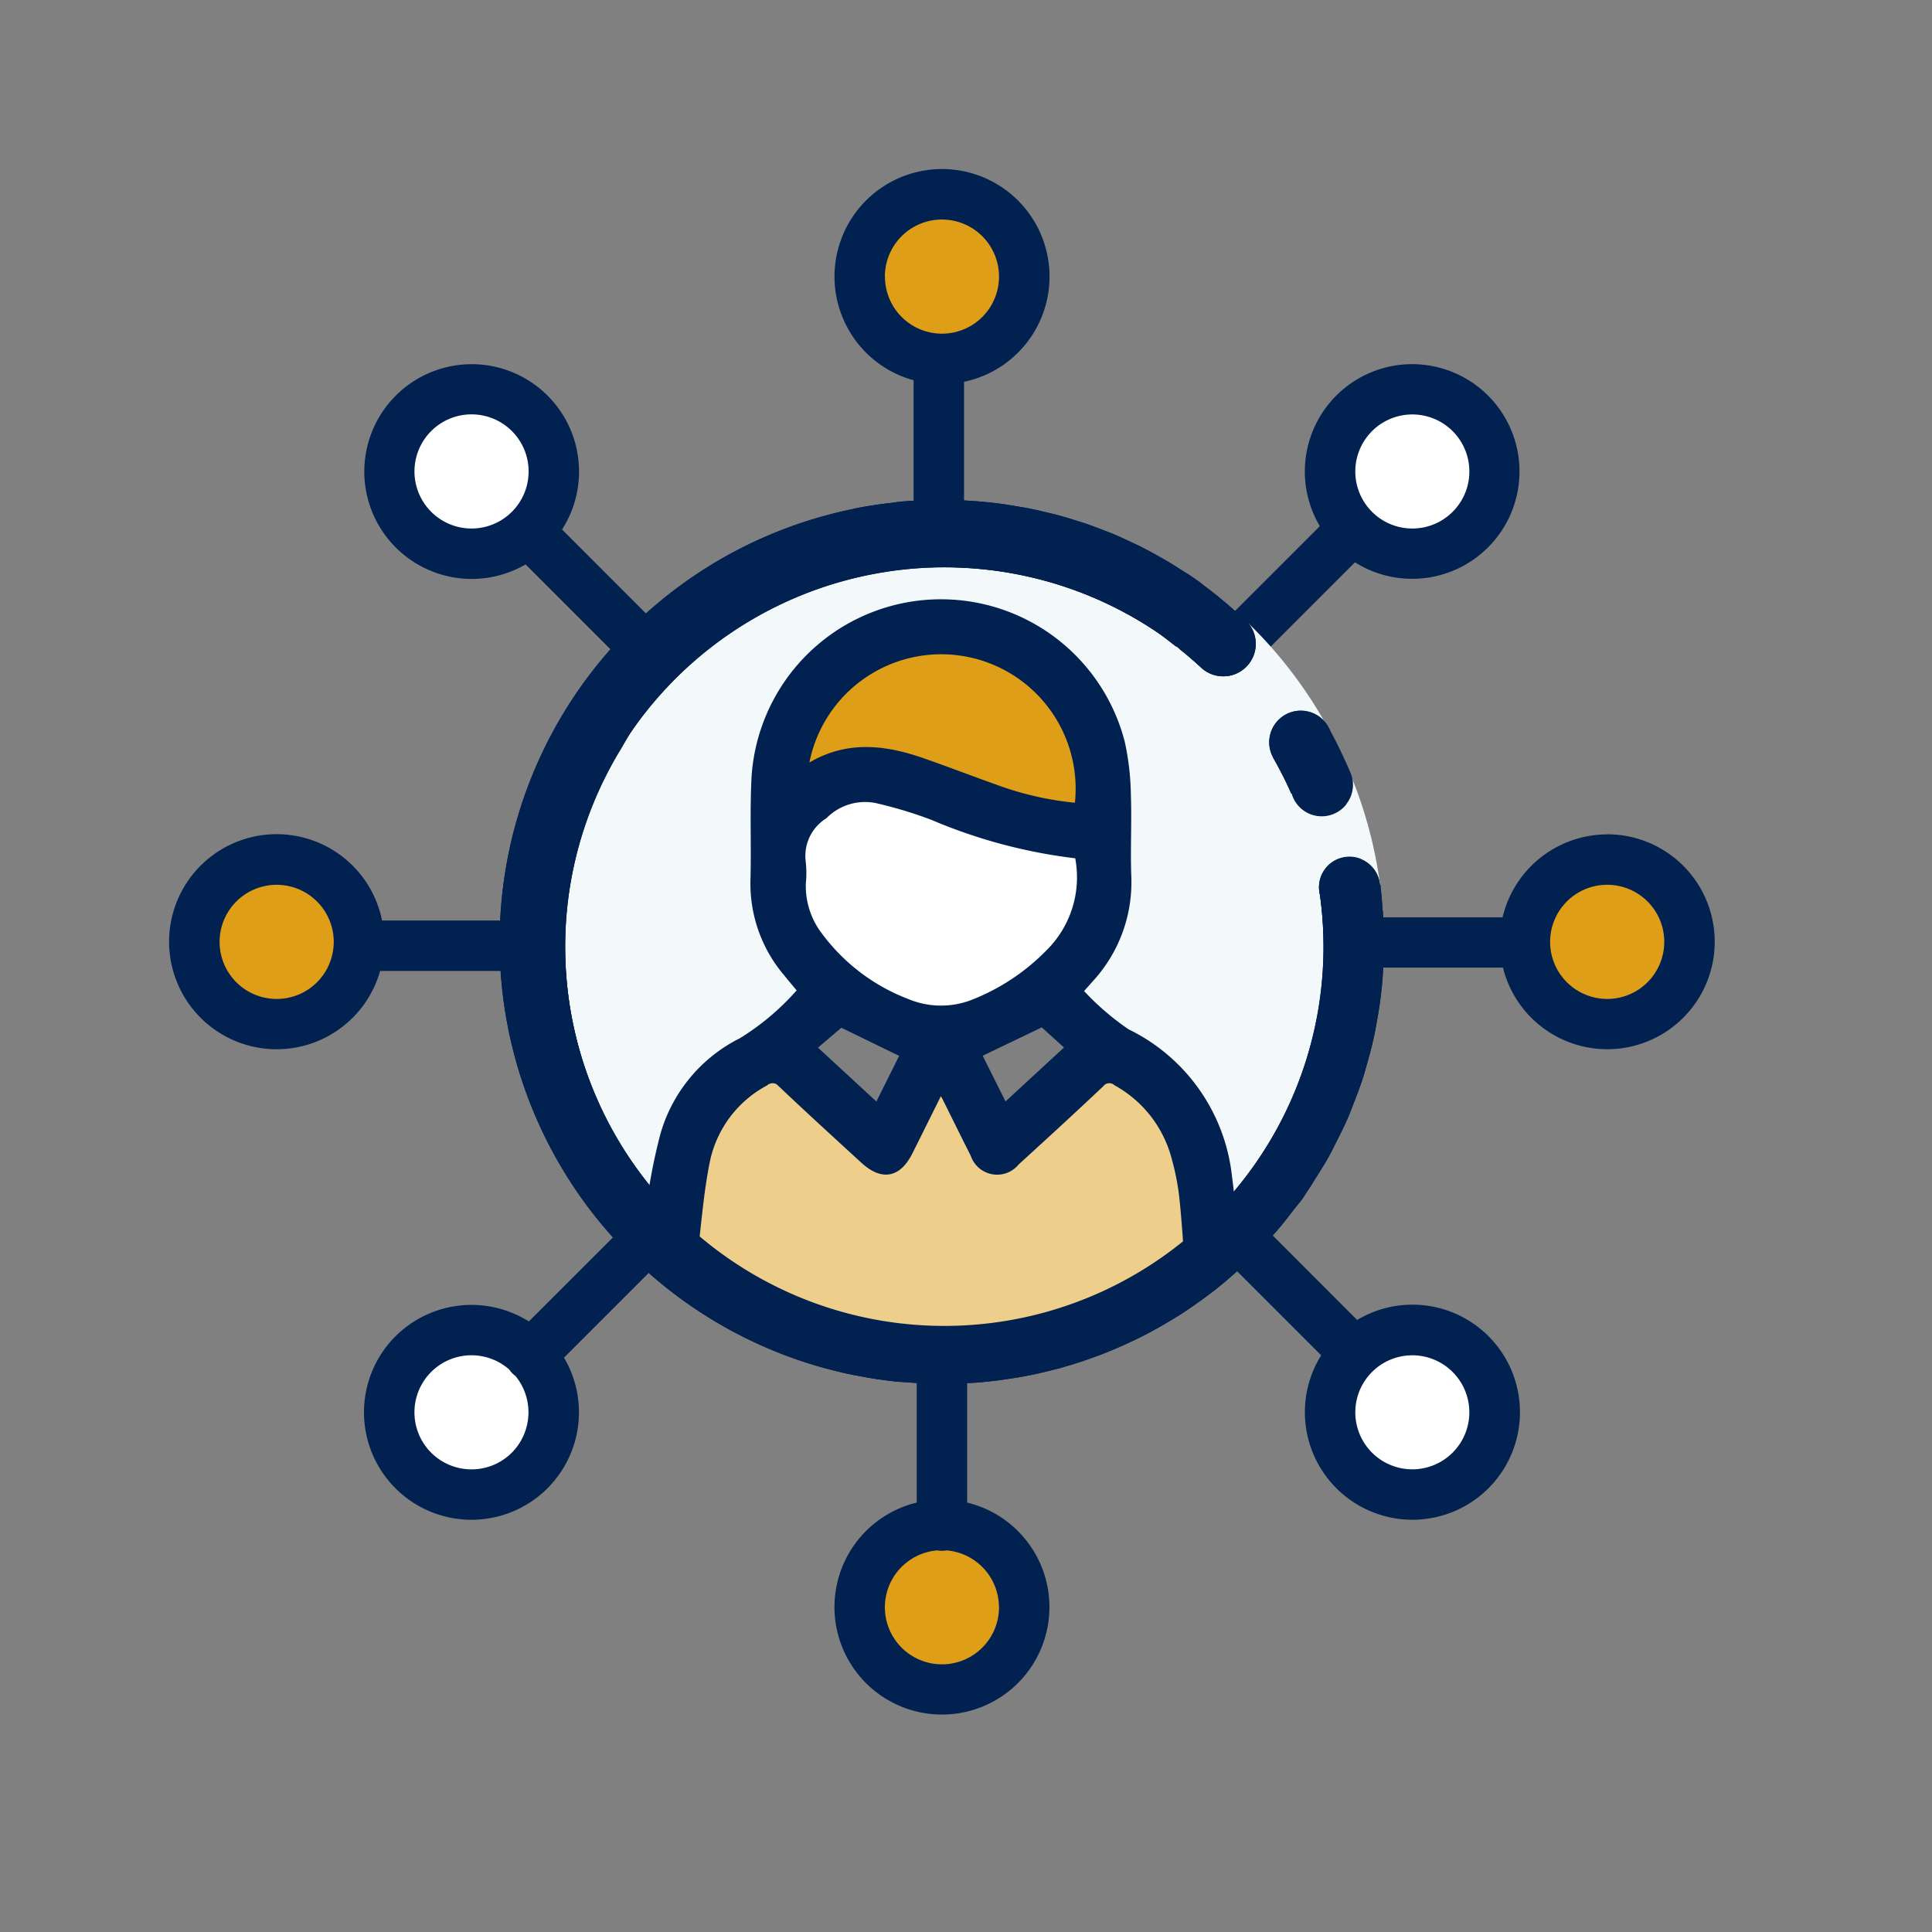 <svg id="Component_504_24" data-name="Component 504 – 24" xmlns="http://www.w3.org/2000/svg" xmlns:xlink="http://www.w3.org/1999/xlink" width="100" height="100" viewBox="0 0 100 100">
  <rect x="0" y="0" width="100" height="100" fill="#808080" stroke="none"/>
  <defs>
    <clipPath id="clip-path">
      <path id="Path_34937" data-name="Path 34937" d="M567.941,1761.879v2.9h31.038V1729.37h-30.27Z" transform="translate(0)" fill="#fff"/>
    </clipPath>
  </defs>
  <rect id="Rectangle_3891" data-name="Rectangle 3891" width="100" height="100" fill="none"/>
  <path id="Path_29351" data-name="Path 29351" d="M1527.635,664.829c-.165,0-.323.021-.487.025.187,0,.372-.022.559-.021-.024,0-.047,0-.072,0" transform="translate(-1477.148 -614.829)" fill="#eece8b"/>
  <path id="Path_29352" data-name="Path 29352" d="M1569.576,679.3a19.932,19.932,0,0,0-1.832-1.519,20.375,20.375,0,0,1,1.69,1.4,1.413,1.413,0,0,1,.142.117" transform="translate(-1518.994 -629.026)" fill="#eece8b"/>
  <path id="Path_29355" data-name="Path 29355" d="M1594.427,730.463c0-.148.022-.292.022-.441,0-.119-.016-.233-.018-.351.005.264,0,.528,0,.792" transform="translate(-1544.428 -679.671)" fill="#eece8b"/>
  <path id="Path_29360" data-name="Path 29360" d="M1347.584,619.284a19.549,19.549,0,0,0-.508,2.313,20.051,20.051,0,0,1,.469-2.134,1.44,1.44,0,0,1,.039-.179" transform="translate(-1297.076 -570.534)" fill="#eece8b"/>
  <path id="Path_29361" data-name="Path 29361" d="M1469.816,604.844c-.111-.209-.243-.4-.36-.6.161.278.323.556.47.841-.04-.078-.069-.159-.11-.238" transform="translate(-1419.457 -554.24)" fill="#eece8b"/>
  <path id="Path_29363" data-name="Path 29363" d="M1381.356,578.058c-.134.066-.271.116-.4.185-.106.055-.2.122-.306.179.233-.127.471-.246.71-.364" transform="translate(-1330.646 -528.058)" fill="#eece8b"/>
  <g id="Group_27651" data-name="Group 27651" transform="translate(8.75 8.75)">
    <path id="Path_30073" data-name="Path 30073" d="M375.981,71.123a4.271,4.271,0,1,1-6.041,0A4.271,4.271,0,0,1,375.981,71.123Zm0,0" transform="translate(-308.656 -58.441)" fill="#fff"/>
    <g id="Group_27650" data-name="Group 27650">
      <path id="Path_30072" data-name="Path 30072" d="M434.8,219.145a4.272,4.272,0,1,1-4.27,4.272A4.272,4.272,0,0,1,434.8,219.145Zm0,0" transform="translate(-360.377 -183.415)" fill="#de9e18"/>
      <path id="Path_30074" data-name="Path 30074" d="M375.981,369.681a4.271,4.271,0,1,1-6.041,0A4.271,4.271,0,0,1,375.981,369.681Zm0,0" transform="translate(-308.656 -308.4)" fill="#fff"/>
      <g id="Group_27649" data-name="Group 27649" transform="translate(1.317 1.315)">
        <path id="Path_30076" data-name="Path 30076" d="M223.678,8.035a4.271,4.271,0,1,1-4.272,4.272A4.271,4.271,0,0,1,223.678,8.035Zm0,0" transform="translate(-184.868 -8.035)" fill="#de9e18"/>
        <path id="Path_30077" data-name="Path 30077" d="M223.678,430.266a4.271,4.271,0,1,1-4.272,4.27A4.27,4.27,0,0,1,223.678,430.266Zm0,0" transform="translate(-184.868 -361.434)" fill="#de9e18"/>
        <path id="Path_30078" data-name="Path 30078" d="M77.422,71.118a4.271,4.271,0,1,1-6.04,0A4.271,4.271,0,0,1,77.422,71.118Zm0,0" transform="translate(-60.015 -59.75)" fill="#fff"/>
        <path id="Path_30079" data-name="Path 30079" d="M77.878,369.566a4.195,4.195,0,1,1-.056-.059C77.843,369.527,77.862,369.547,77.878,369.566Zm0,0" transform="translate(-60.416 -309.542)" fill="#fff"/>
        <path id="Path_30080" data-name="Path 30080" d="M12.568,219.145A4.272,4.272,0,1,1,8.3,223.416,4.272,4.272,0,0,1,12.568,219.145Zm0,0" transform="translate(-8.297 -184.729)" fill="#de9e18"/>
      </g>
      <path id="Path_30081" data-name="Path 30081" d="M74.682,34.438a5.571,5.571,0,0,0-5.414,4.294h-6.95A22.019,22.019,0,0,0,56.7,25.283l4.929-4.928a5.555,5.555,0,1,0-1.82-1.87l-4.963,4.962a22.015,22.015,0,0,0-13.453-5.487V11.012a5.565,5.565,0,1,0-2.61-.08V17.98a22.02,22.02,0,0,0-13.275,5.6l-4.921-4.923A5.557,5.557,0,1,0,18.7,20.463l4.97,4.971a22.014,22.014,0,0,0-5.5,13.461h-6.9a5.566,5.566,0,1,0-.1,2.61h7.022a22.017,22.017,0,0,0,5.575,13.248l-4.9,4.895a5.575,5.575,0,0,0-6.9.766h0a5.563,5.563,0,1,0,8.721,1.107l4.929-4.929A22.014,22.014,0,0,0,38.945,62.1v6.924a5.563,5.563,0,1,0,2.61,0V62.1a22.016,22.016,0,0,0,13.424-5.6l4.9,4.9a5.566,5.566,0,1,0,1.862-1.829l-4.921-4.922a22.016,22.016,0,0,0,5.5-13.316h6.968a5.562,5.562,0,1,0,5.4-6.9ZM62.51,13.566a2.952,2.952,0,1,1-.865,2.088A2.952,2.952,0,0,1,62.51,13.566Zm-25.214-8A2.954,2.954,0,1,1,40.25,8.521,2.954,2.954,0,0,1,37.3,5.569ZM13.814,17.741a2.954,2.954,0,1,1,4.176,0A2.954,2.954,0,0,1,13.814,17.741Zm-8,25.214A2.954,2.954,0,1,1,8.769,40,2.953,2.953,0,0,1,5.817,42.955ZM17.99,66.437a2.953,2.953,0,1,1-.131-4.295,1.244,1.244,0,0,0,.318.33A2.965,2.965,0,0,1,17.99,66.437Zm25.214,8a2.954,2.954,0,1,1-3.189-2.94,1.245,1.245,0,0,0,.471,0A2.955,2.955,0,0,1,43.2,74.433ZM64.6,61.4a2.951,2.951,0,1,1-2.089.863A2.951,2.951,0,0,1,64.6,61.4ZM40.25,59.534a19.5,19.5,0,1,1,19.5-19.5A19.5,19.5,0,0,1,40.25,59.534Zm34.433-16.58A2.954,2.954,0,1,1,77.637,40,2.954,2.954,0,0,1,74.682,42.955Zm0,0" transform="translate(-0.245 0)" fill="#012150"/>
      <g id="Group_27132" data-name="Group 27132" transform="translate(17.121 17.112)">
        <path id="Path_29354" data-name="Path 29354" d="M1507.733,679.794a1.673,1.673,0,0,1-2.579.249l0,0c-.337-.306-.68-.606-1.041-.891-.027-.024-.05-.051-.078-.075a.849.849,0,0,0-.09-.07c-.018-.011-.04-.014-.058-.024-.325-.25-.641-.508-.986-.74a19.524,19.524,0,0,0-10.094-3.318,18.817,18.817,0,0,0-17.116,8.513c-.192.285-.35.582-.524.873a19.645,19.645,0,0,0,2.677,23.93,19.608,19.608,0,0,0,33.51-16.392,1.577,1.577,0,1,1,3.1-.5l.014,0a22.659,22.659,0,0,0-1.44-5.491,1.613,1.613,0,0,1-3.135.751l-.023.009a19.63,19.63,0,0,0-.95-1.873l.008,0a1.636,1.636,0,0,1,2.353-2.14,1.617,1.617,0,0,1,.29.256,22.852,22.852,0,0,0-4.023-5.163,1.68,1.68,0,0,1,.182,2.1m-15.927,29.877c-8.278.122-6.913-4.623-7.035-12.9q0-.111,0-.222c-.06-8.217-1.624-16.795,6.594-16.855,8.279-.122,6.865,8.577,6.987,16.855s1.734,13-6.544,13.123" transform="translate(-1468.904 -671.398)" fill="#f3f8fb"/>
        <path id="Path_29356" data-name="Path 29356" d="M1508.231,686.128c-.026-.371-.05-.742-.094-1.11-.009-.077-.01-.155-.02-.231l-.015,0-.014,0a1.577,1.577,0,1,0-3.105.5,19.626,19.626,0,1,1-36.187-7.538c.174-.291.333-.588.524-.873a19.712,19.712,0,0,1,27.21-5.195c.344.233.661.49.986.74.018.01.04.013.057.024a.8.8,0,0,1,.091.07c.027.024.051.051.078.075.361.286.7.585,1.041.891l0,0a1.679,1.679,0,0,0,2.4-2.353c-.016-.016-.033-.03-.049-.044a1.664,1.664,0,0,0-.163-.136,23.575,23.575,0,0,0-1.94-1.625c-.106-.079-.2-.165-.311-.242-.047-.035-.1-.066-.144-.1-.107-.075-.214-.151-.322-.223-.15-.1-.3-.188-.456-.285-.243-.156-.486-.313-.733-.459-.176-.1-.354-.2-.532-.3-.286-.159-.573-.316-.863-.461-.155-.077-.311-.147-.466-.22-.319-.15-.639-.3-.962-.432-.136-.057-.273-.107-.41-.16-.348-.136-.7-.269-1.047-.387-.12-.04-.241-.075-.361-.113-.37-.118-.741-.231-1.115-.329-.11-.029-.221-.052-.331-.078-.385-.095-.77-.186-1.158-.26-.121-.023-.242-.038-.363-.06-.377-.066-.755-.13-1.134-.178q-.751-.094-1.506-.139c-.409-.025-.819-.06-1.228-.062-.214,0-.427.019-.642.024-.558.012-1.115.032-1.67.085-.17.016-.338.047-.507.067-.6.07-1.2.156-1.789.274-.086.017-.171.041-.258.059a22.874,22.874,0,0,0,.184,44.819l.021,0c.7.14,1.4.25,2.109.323.21.022.42.03.63.046.513.039,1.024.073,1.537.078.372,0,.743-.011,1.115-.026.341-.013.681-.023,1.021-.052.5-.043,1.007-.1,1.508-.18.194-.03.389-.055.582-.089q.875-.155,1.735-.378c.117-.03.233-.058.35-.09q.9-.248,1.783-.571c.1-.037.205-.074.308-.113.568-.216,1.127-.459,1.678-.721.132-.063.265-.126.4-.192.5-.249.988-.522,1.471-.809.179-.107.358-.214.535-.326.42-.266.83-.551,1.234-.846.217-.159.433-.318.645-.485.354-.278.7-.572,1.035-.872.231-.2.461-.41.684-.625.309-.3.606-.611.9-.928.221-.238.443-.474.655-.724.276-.323.536-.665.8-1.007.146-.193.307-.369.449-.568.06-.084.107-.173.165-.257.193-.279.367-.567.547-.852.224-.355.448-.71.65-1.074.129-.233.242-.471.362-.706.221-.433.437-.866.628-1.308.088-.2.163-.411.245-.617.192-.484.375-.969.533-1.461.066-.206.121-.415.181-.623.144-.5.277-1,.386-1.507.05-.231.09-.463.133-.694.09-.492.167-.983.225-1.478.031-.263.056-.527.077-.79.038-.469.061-.936.071-1.405.006-.306.011-.612.005-.917-.008-.4-.031-.8-.06-1.2" transform="translate(-1462.536 -664.841)" fill="#012150"/>
        <path id="Path_29359" data-name="Path 29359" d="M1579.9,696.6a1.636,1.636,0,0,0-2.353,2.14l-.008,0a19.727,19.727,0,0,1,.95,1.874l.023-.009a1.6,1.6,0,0,0,.64.885,1.617,1.617,0,0,0,2.495-1.636,1.594,1.594,0,0,0-.1-.33h0c-.118-.286-.251-.565-.381-.846-.1-.221-.207-.442-.317-.661s-.224-.432-.339-.647a1.714,1.714,0,0,0-.612-.774" transform="translate(-1537.52 -685.398)" fill="#012150"/>
        <g id="Mask_Group_8476" data-name="Mask Group 8476" transform="translate(-560.926 -1724.975)" clip-path="url(#clip-path)">
          <path id="Path_34934" data-name="Path 34934" d="M59.642,51.684H33.769a11.669,11.669,0,0,1,.008-1.345c.184-1.556.307-3.128.626-4.659a6.067,6.067,0,0,1,3.052-4.035.622.622,0,0,1,.9.091c1.41,1.338,2.849,2.646,4.28,3.962.966.888,1.768.744,2.357-.429.537-1.069,1.066-2.143,1.639-3.293.12.184.216.3.284.437.5,1,.985,2,1.494,2.994a1.251,1.251,0,0,0,2.17.393Q52.8,43.773,55,41.714a.592.592,0,0,1,.848-.083,6.372,6.372,0,0,1,3.072,3.958,13.27,13.27,0,0,1,.405,2.064c.139,1.313.211,2.634.318,4.031" transform="translate(537.037 1713.092)" fill="#eece8b"/>
          <circle id="Ellipse_788" data-name="Ellipse 788" cx="7.87" cy="7.87" r="7.87" transform="translate(575.342 1736.241)" fill="#fff"/>
          <path id="Path_34935" data-name="Path 34935" d="M41,21.115c.481-4.021,4.455-8.323,8.308-7.8,4.542.621,7.178,6.008,6.63,9.781a17.306,17.306,0,0,1-4.5-1c-1.359-.478-2.7-1-4.062-1.471-2.156-.746-4.289-.95-6.377.487" transform="translate(535.304 1718.542)" fill="#de9e18"/>
          <path id="Path_34936" data-name="Path 34936" d="M72.962,50.988c-.124.274-.232.556-.376.819a3.186,3.186,0,0,1-2.771,1.753c-.529.03-1.061,0-1.615,0-.674,2.636-1.336,5.23-2,7.824q-1.224,4.787-2.452,9.573a2.118,2.118,0,0,1-2.486,1.914h-39.6a2.1,2.1,0,0,1-2.445-1.885q-2.149-8.384-4.292-16.768c-.051-.2-.1-.4-.172-.653-.481,0-.968.008-1.456,0A3.262,3.262,0,0,1,10,50.241c-.007-.615,0-1.229,0-1.844a3.246,3.246,0,0,1,3.344-3.457c.141,0,.281-.013.483-.022.016-.242.04-.458.041-.674,0-1.373.016-2.746,0-4.119a2.085,2.085,0,0,1,.538-1.51c.8-.905,1.55-1.855,2.338-2.772a.544.544,0,0,0,.1-.693,3.9,3.9,0,0,1,.58-4.414c.388-.476.778-.953,1.193-1.406a3.969,3.969,0,0,1,6.162,4.979A15.757,15.757,0,0,1,23.2,36.191a3.763,3.763,0,0,1-3.782,1.033.711.711,0,0,0-.876.269c-.6.777-1.273,1.5-1.875,2.278a1.6,1.6,0,0,0-.322.875c-.032,1.408-.014,2.818-.014,4.26h9.855c.057-1.017.046-2.022.183-3.006a29.926,29.926,0,0,1,.785-4.211,7.792,7.792,0,0,1,4.021-4.83,13.194,13.194,0,0,0,3.1-2.648c-.252-.3-.5-.591-.739-.888a7.128,7.128,0,0,1-1.716-4.806c.051-1.8-.04-3.61.061-5.408A9.624,9.624,0,0,1,50.8,17.388a13.477,13.477,0,0,1,.311,2.736c.05,1.412-.034,2.829.024,4.241a7.361,7.361,0,0,1-1.972,5.269c-.147.17-.3.337-.542.615A13.859,13.859,0,0,0,51.093,32.4a9.406,9.406,0,0,1,5.253,7.463c.2,1.458.258,2.936.379,4.4.017.2.021.4.034.634h9.866a25.072,25.072,0,0,1,.02-2.829,3.708,3.708,0,0,0-1.283-3.435.929.929,0,0,1-.158-.188A2.06,2.06,0,0,0,62.756,37.3a3.344,3.344,0,0,1-3.246-1.365c-.416-.479-.831-.962-1.217-1.465a3.972,3.972,0,0,1,6.125-5.053c.421.475.837.957,1.225,1.459a3.862,3.862,0,0,1,.505,4.212.624.624,0,0,0,.1.8c.767.881,1.485,1.8,2.263,2.674a2.211,2.211,0,0,1,.578,1.62c-.026,1.352-.009,2.705-.006,4.057,0,.22.019.439.029.671A8.911,8.911,0,0,1,70.328,45a3.194,3.194,0,0,1,2.4,2c.077.185.157.368.235.552ZM17.307,53.57C18.749,59.217,20.175,64.8,21.6,70.387H61.363c1.429-5.6,2.854-11.177,4.293-16.816H47.543a5.374,5.374,0,0,1-.676-.016,1.224,1.224,0,0,1,.044-2.437c.183-.017.368-.006.553-.006H65.048c1.455,0,2.91,0,4.365,0,.829,0,1.084-.268,1.088-1.111,0-.41,0-.82,0-1.23,0-1.221-.149-1.369-1.38-1.369H13.851c-.164,0-.328,0-.491,0a.813.813,0,0,0-.895.925c-.013.512,0,1.025,0,1.537,0,1.033.216,1.247,1.264,1.247h21.7c.205,0,.412-.012.615.008a1.223,1.223,0,0,1,.033,2.436,5.517,5.517,0,0,1-.675.015H17.307Zm37.026-8.661c-.105-1.384-.177-2.691-.315-3.991a13.037,13.037,0,0,0-.4-2.044,6.3,6.3,0,0,0-3.043-3.92.587.587,0,0,0-.84.082c-1.445,1.364-2.908,2.707-4.377,4.045a1.24,1.24,0,0,1-2.15-.389c-.5-.984-.984-1.978-1.479-2.966-.067-.132-.162-.25-.281-.432-.567,1.139-1.091,2.2-1.623,3.261-.583,1.161-1.377,1.3-2.334.424-1.417-1.3-2.843-2.6-4.239-3.924a.616.616,0,0,0-.891-.089,6.006,6.006,0,0,0-3.023,4c-.316,1.515-.438,3.072-.619,4.614a11.542,11.542,0,0,0-.008,1.332ZM48.595,23.191a27.015,27.015,0,0,1-7.527-1.99,22.282,22.282,0,0,0-2.929-.884,3.006,3.006,0,0,0-2.715.828,2.493,2.493,0,0,0-1.144,2.408,5.031,5.031,0,0,1,.008,1.1,4.237,4.237,0,0,0,.884,2.751,10.2,10.2,0,0,0,4.542,3.438,4.586,4.586,0,0,0,3.527.006,11.241,11.241,0,0,0,3.849-2.576,5.509,5.509,0,0,0,1.506-5.086M34.4,18.827c1.984-1.365,4.011-1.172,6.058-.464,1.293.447,2.569.944,3.859,1.4a16.405,16.405,0,0,0,4.273.951A7.157,7.157,0,1,0,34.4,18.827M23.054,32.188a1.521,1.521,0,0,0-.858-1.524,1.371,1.371,0,0,0-1.65.239,13.656,13.656,0,0,0-1.421,1.688,1.5,1.5,0,0,0,2.291,1.9,16.791,16.791,0,0,0,1.378-1.645,2.247,2.247,0,0,0,.26-.656M61.4,30.51a1.456,1.456,0,0,0-1.3.785,1.39,1.39,0,0,0,.078,1.565,20.286,20.286,0,0,0,1.337,1.6,1.392,1.392,0,0,0,1.526.361,1.456,1.456,0,0,0,1.035-1.256c.152-1-1.662-3.066-2.674-3.055M38.2,36.291c.492-.987.949-1.906,1.386-2.784l-3.291-1.6-1.48,1.261L38.2,36.291m8.527-4.4L43.37,33.5l1.393,2.786,3.383-3.121-1.419-1.284" transform="translate(542.278 1720.165)" fill="#012150" stroke="#012150" stroke-width="0.4"/>
        </g>
        <ellipse id="Ellipse_789" data-name="Ellipse 789" cx="12" cy="3" rx="12" ry="3" transform="translate(11.129 37.138)" fill="#eece8b"/>
      </g>
      <path id="Path_34938" data-name="Path 34938" d="M1508.231,686.128c-.026-.371-.05-.742-.094-1.11-.009-.077-.01-.155-.02-.231l-.015,0-.014,0a1.577,1.577,0,1,0-3.105.5,19.626,19.626,0,1,1-36.187-7.538c.174-.291.333-.588.524-.873a19.712,19.712,0,0,1,27.21-5.195c.344.233.661.49.986.74.018.01.04.013.057.024a.8.8,0,0,1,.091.07c.027.024.051.051.078.075.361.286.7.585,1.041.891l0,0a1.679,1.679,0,0,0,2.4-2.353c-.016-.016-.033-.03-.049-.044a1.664,1.664,0,0,0-.163-.136,23.575,23.575,0,0,0-1.94-1.625c-.106-.079-.2-.165-.311-.242-.047-.035-.1-.066-.144-.1-.107-.075-.214-.151-.322-.223-.15-.1-.3-.188-.456-.285-.243-.156-.486-.313-.733-.459-.176-.1-.354-.2-.532-.3-.286-.159-.573-.316-.863-.461-.155-.077-.311-.147-.466-.22-.319-.15-.639-.3-.962-.432-.136-.057-.273-.107-.41-.16-.348-.136-.7-.269-1.047-.387-.12-.04-.241-.075-.361-.113-.37-.118-.741-.231-1.115-.329-.11-.029-.221-.052-.331-.078-.385-.095-.77-.186-1.158-.26-.121-.023-.242-.038-.363-.06-.377-.066-.755-.13-1.134-.178q-.751-.094-1.506-.139c-.409-.025-.819-.06-1.228-.062-.214,0-.427.019-.642.024-.558.012-1.115.032-1.67.085-.17.016-.338.047-.507.067-.6.07-1.2.156-1.789.274-.086.017-.171.041-.258.059a22.874,22.874,0,0,0,.184,44.819l.021,0c.7.14,1.4.25,2.109.323.21.022.42.03.63.046.513.039,1.024.073,1.537.078.372,0,.743-.011,1.115-.026.341-.013.681-.023,1.021-.052.5-.043,1.007-.1,1.508-.18.194-.03.389-.055.582-.089q.875-.155,1.735-.378c.117-.03.233-.058.35-.09q.9-.248,1.783-.571c.1-.037.205-.074.308-.113.568-.216,1.127-.459,1.678-.721.132-.063.265-.126.4-.192.5-.249.988-.522,1.471-.809.179-.107.358-.214.535-.326.42-.266.83-.551,1.234-.846.217-.159.433-.318.645-.485.354-.278.7-.572,1.035-.872.231-.2.461-.41.684-.625.309-.3.606-.611.9-.928.221-.238.443-.474.655-.724.276-.323.536-.665.8-1.007.146-.193.307-.369.449-.568.06-.084.107-.173.165-.257.193-.279.367-.567.547-.852.224-.355.448-.71.65-1.074.129-.233.242-.471.362-.706.221-.433.437-.866.628-1.308.088-.2.163-.411.245-.617.192-.484.375-.969.533-1.461.066-.206.121-.415.181-.623.144-.5.277-1,.386-1.507.05-.231.09-.463.133-.694.09-.492.167-.983.225-1.478.031-.263.056-.527.077-.79.038-.469.061-.936.071-1.405.006-.306.011-.612.005-.917-.008-.4-.031-.8-.06-1.2" transform="translate(-1445.415 -647.729)" fill="#012150"/>
    </g>
  </g>
</svg>
